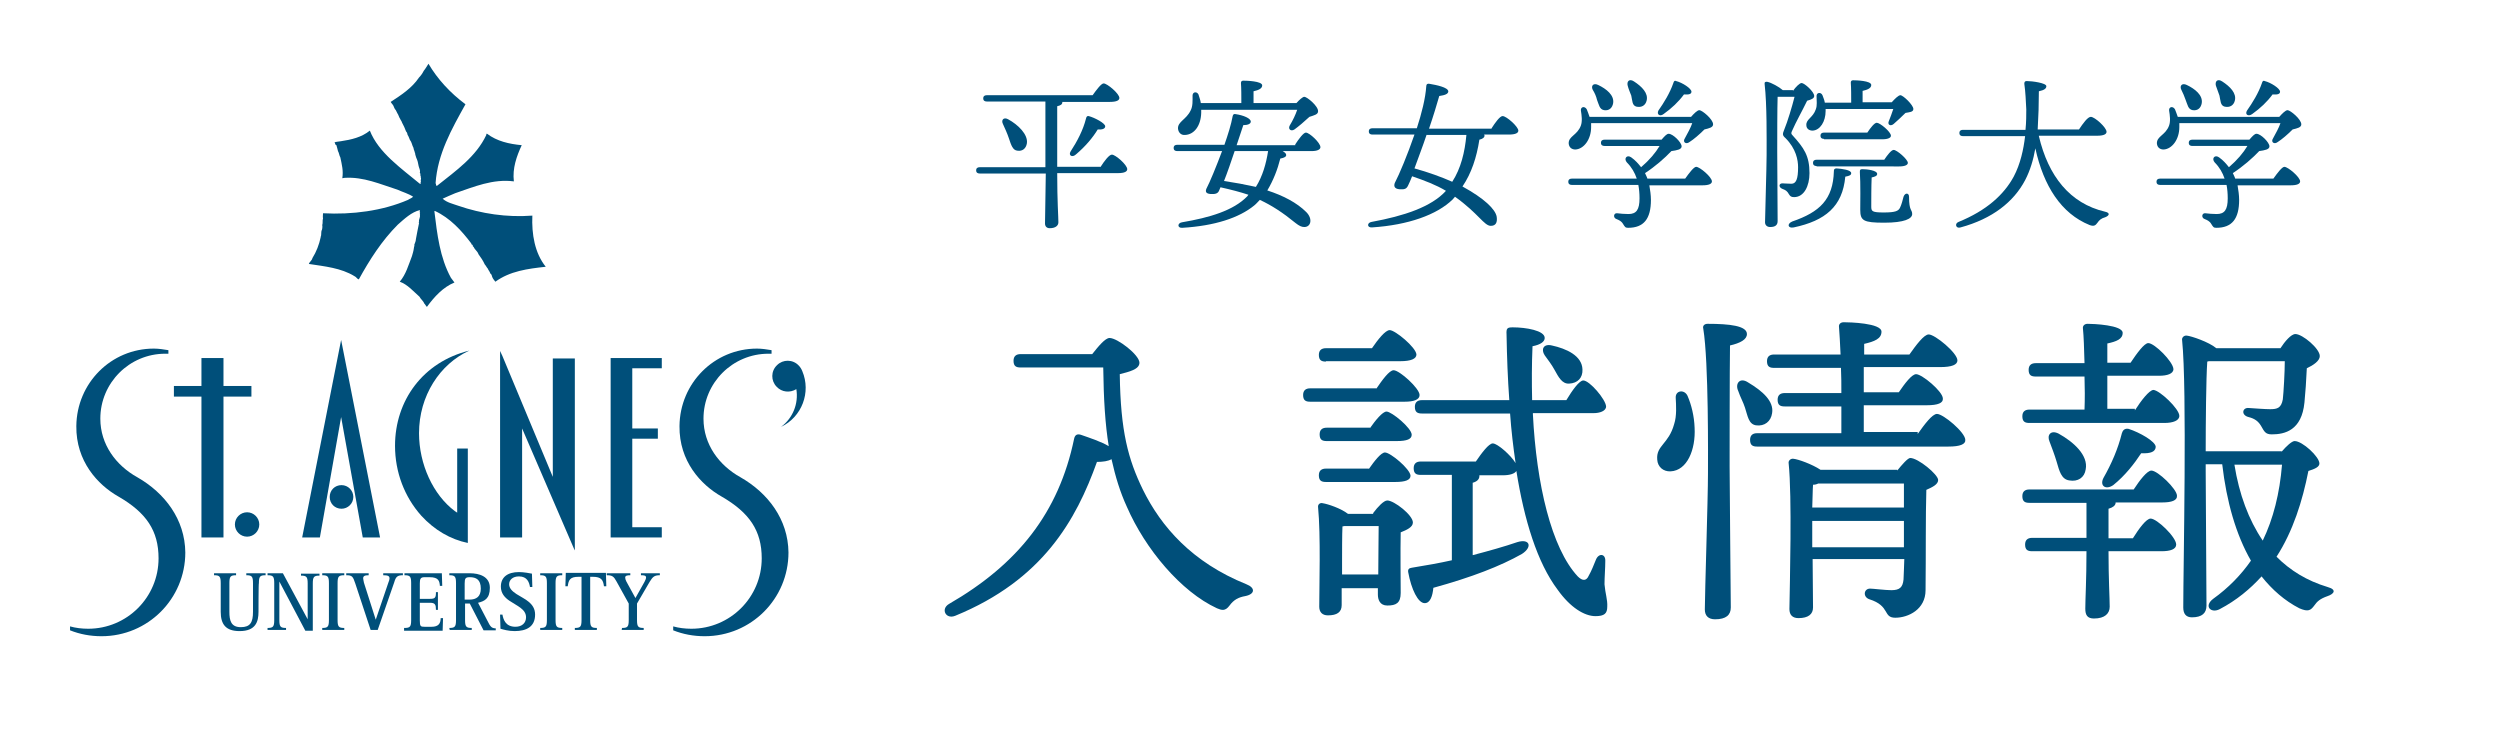 <?xml version="1.0" encoding="utf-8"?>
<!-- Generator: Adobe Illustrator 23.1.0, SVG Export Plug-In . SVG Version: 6.00 Build 0)  -->
<svg version="1.1" id="レイヤー_1" xmlns="http://www.w3.org/2000/svg" xmlns:xlink="http://www.w3.org/1999/xlink" x="0px"
	 y="0px" viewBox="0 0 635.4 187" style="enable-background:new 0 0 635.4 187;" xml:space="preserve">
<style type="text/css">
	.st0{fill:#004F7A;}
</style>
<g>
	<path class="st0" d="M108.9,16.2c-0.4,0.6-0.7,1.2-1.2,1.8c-0.3,0.6-0.7,1.2-1.2,1.7c-1.8,2.7-4.6,4.5-7.2,6.2
		c0.2,0.4,0.5,0.6,0.7,1c0.1,0.3,0.3,0.8,0.6,1.1c0.1,0.2,0.3,0.6,0.4,0.8c0.3,0.4,0.4,1,0.7,1.4c0.1,0.3,0.4,0.6,0.5,1
		c0.4,0.7,0.7,1.4,1,2.2c0.3,0.3,0.3,0.5,0.4,0.9c0.3,0.4,0.4,0.9,0.6,1.3c0.5,0.6,0.5,1.3,0.9,2c0,0.4,0.3,0.8,0.3,1.1l0.1,0.2
		c0,0.4,0.2,0.8,0.3,1.2c0.3,0.6,0.5,1.4,0.6,2.1c0.1,0.5,0.5,1.1,0.3,1.7c0.3,0.3,0,0.8,0.3,1l-0.1,0.1c0.3,0.4-0.1,0.7,0.1,1.2
		c-0.3,0.1,0,0.2,0,0.4c-0.1,0.1-0.2,0.1-0.3,0.1C102,42.8,96.2,38.8,94,33.2c-2.1,1.7-4.7,2.3-7.4,2.7C86.1,36,85.4,36,85,36.2
		c0.3,0.2,0,0.5,0.5,0.7c0.1,0.4,0.3,1,0.4,1.5c0.3,0.5,0.3,1.1,0.6,1.6c0.4,1.9,0.8,3.4,0.5,5.3l0.6-0.1c4.8-0.3,9,1.6,13.4,3
		c1.3,0.6,2.8,1,4,1.8c-0.4,0.4-0.9,0.5-1.3,0.8c-6.5,2.8-14.2,3.8-21.6,3.4c0,0.5-0.1,0.9,0,1.3c-0.2,0.6,0,1.1-0.2,1.7
		c0.1,0.4,0,1.2-0.2,1.5c-0.1,0.6,0,1.1-0.2,1.5c0,0,0,0.1,0,0.1c-0.4,1.9-1.1,3.7-2.1,5.3c-0.1,0.6-0.8,1-0.9,1.5c0,0,0.1,0,0.1,0
		c3.9,0.6,8.1,1,11.5,3.1c0.5,0.2,0.6,0.7,1.1,0.8c2.7-4.9,5.8-9.8,9.9-13.9c1.7-1.5,3.5-3.2,5.6-3.7c0.1,0.3-0.2,0.5,0.1,0.6
		c-0.3,0.1,0.1,0.4-0.1,0.6c0.2,0.6-0.3,1.1-0.2,1.7c-0.1,0.2-0.1,0.2,0,0.4c-0.2,1.1-0.6,2.8-0.8,4.1c0,0.4-0.2,0.9-0.4,1.4
		c0.1,0.3-0.1,0.5-0.1,0.8c-0.1,0.8-0.3,1.4-0.5,2.1c-0.9,2.3-1.5,4.6-3.1,6.5c2,0.7,3.5,2.5,5,3.8c0.3,0.6,1,1.1,1.2,1.7
		c0.3,0.3,0.4,0.6,0.7,0.9c1.9-2.6,4.1-5,7-6.2l-0.9-1.2c-2.8-5.1-3.5-11.1-4.2-16.9l0.1-0.1c3.9,1.8,6.8,5,9.3,8.3
		c-0.1,0.3,0.3,0.2,0.4,0.5l-0.1,0.1l0.3,0.3c0.3,0.7,1,1.1,1.2,1.8c0.6,0.8,1.2,1.7,1.6,2.6c0.3,0.3,0.5,0.8,0.8,1.1
		c0.1,0.4,0.5,0.7,0.6,1.2c0.4,0.2,0.4,0.7,0.5,0.9c0.2,0.5,0.5,0.8,0.8,1.2c3.7-2.7,8.2-3.3,12.8-3.8c-2.8-3.5-3.6-8.3-3.4-13
		c-6.5,0.5-13-0.5-18.8-2.5c-1.4-0.5-2.9-0.8-4-1.8c1-0.5,2.1-0.9,3.2-1.4c4.7-1.6,9.6-3.7,14.9-3c-0.4-3.3,0.7-6.4,2-9.2
		c-3.2-0.3-6.3-1-8.8-2.9h-0.2v0.3c-2.6,5.5-7.6,9-12.5,12.9c-0.4,0.2-0.2-0.5-0.4-0.6c0.5-7.5,4.1-13.8,7.6-20.1
		C114.4,23.6,111.2,20.1,108.9,16.2z"/>
	<polygon class="st0" points="145.9,139.5 132.7,108.9 132.7,136.6 127.1,136.6 127.1,89.2 127.7,90.5 140.5,121.2 140.5,91.1 
		146.1,91.1 146.1,139.9 	"/>
	<polygon class="st0" points="81.3,136.6 86.7,106 92.2,136.6 96.6,136.6 86.7,86.4 76.8,136.6 	"/>
	<polygon class="st0" points="63.9,98.1 56.8,98.1 56.8,91 51.2,91 51.2,98.1 44.2,98.1 44.2,100.8 51.2,100.8 51.2,136.6 
		56.8,136.6 56.8,100.8 63.9,100.8 	"/>
	<path class="st0" d="M203.9,94.3c-0.2-0.5-0.5-1-0.9-1.4c-1.5-1.6-4-1.6-5.5-0.1c-1.6,1.5-1.6,4-0.1,5.5c1.3,1.4,3.4,1.6,5,0.6
		c0.6,3.7-0.9,7.4-3.9,9.6C203.8,106,206.2,99.7,203.9,94.3z"/>
	<polygon class="st0" points="168.2,93.6 168.2,91 155.2,91 155.2,136.6 168.2,136.6 168.2,134 160.7,134 160.7,111.5 167.2,111.5 
		167.2,108.9 160.7,108.9 160.7,93.6 	"/>
	<path class="st0" d="M116.2,130.3c0,0-0.6-0.4-0.6-0.4c-5.5-4.1-9.1-11.9-9.1-19.8c0-9.5,5.3-17.6,12.8-21
		c-11.8,2.9-18.9,12.7-18.9,24.2c0,6.7,2.4,13,6.7,17.8c3.3,3.6,7.4,6,11.8,6.9v-24h-2.7L116.2,130.3L116.2,130.3z"/>
	<path class="st0" d="M86.8,129.3c1.6,0,3-1.3,3-3c0-1.6-1.3-3-3-3s-3,1.3-3,3C83.8,128,85.1,129.3,86.8,129.3z"/>
	<path class="st0" d="M62.8,136.4c1.7,0,3.1-1.4,3.1-3.1c0-1.7-1.4-3.1-3.1-3.1c-1.7,0-3.1,1.4-3.1,3.1
		C59.7,135,61.1,136.4,62.8,136.4z"/>
	<path class="st0" d="M34.9,121.3c-5.4-3-9.4-8.3-9.4-14.9c0-9.1,7.4-16.5,16.5-16.5c0.2,0,0.5,0,0.8,0V89c-1.2-0.2-2.5-0.4-3.7-0.4
		c-10.9,0-19.6,8.8-19.7,19.7c-0.1,8.9,5.4,14.9,10.7,17.9c7.1,4.1,10.2,8.7,10.2,15.7c0,9.9-8,17.9-17.9,17.9
		c-1.6,0-3.2-0.2-4.6-0.6v1c2.5,1,5.2,1.5,8,1.5c11.8,0,21.3-9.5,21.3-21.3C47,132,41.9,125.3,34.9,121.3z"/>
	<path class="st0" d="M188.2,121.3c-5.4-3-9.4-8.3-9.4-14.9c0-9.1,7.4-16.5,16.5-16.5c0.2,0,0.5,0,0.8,0V89
		c-1.2-0.2-2.5-0.4-3.7-0.4c-10.9,0-19.6,8.8-19.7,19.7c-0.1,8.9,5.4,14.9,10.7,17.9c7.1,4.1,10.2,8.7,10.2,15.7
		c0,9.9-8,17.9-17.9,17.9c-1.6,0-3.2-0.2-4.6-0.6v1c2.5,1,5.2,1.5,8,1.5c11.8,0,21.3-9.5,21.3-21.3
		C200.3,132,195.2,125.3,188.2,121.3z"/>
	<path class="st0" d="M65.7,155.5c0,2.5-0.7,4.9-4.8,4.9c-3.5,0-4.8-1.7-4.8-4.9v-7.3c0-1.7-0.3-2-1.7-2v-0.5h5.6v0.5
		c-1.4,0-1.7,0.3-1.7,2v7.3c0,2.2,0.4,3.9,2.9,3.9c2.4,0,3.1-1.2,3.1-3.9v-7.3c0-1.7-0.3-2-1.7-2v-0.5h4.9v0.5c-1.4,0-1.7,0.3-1.7,2
		C65.7,148.2,65.7,155.5,65.7,155.5z"/>
	<path class="st0" d="M68,159.6c1.4,0,1.7-0.3,1.7-2v-9.4c0-1.7-0.3-2-1.7-2v-0.5h3.9l6.3,11.7h0v-9.1c0-1.7-0.3-2-1.7-2v-0.5h4.7
		v0.5c-1.4,0-1.7,0.3-1.7,2v12h-1.9L71,147.8h0v9.8c0,1.7,0.3,2,1.7,2v0.5H68L68,159.6L68,159.6z"/>
	<path class="st0" d="M81.9,159.6c1.4,0,1.7-0.3,1.7-2v-9.4c0-1.7-0.3-2-1.7-2v-0.5h5.6v0.5c-1.4,0-1.7,0.3-1.7,2v9.4
		c0,1.7,0.3,2,1.7,2v0.5h-5.6V159.6z"/>
	<path class="st0" d="M90.3,148.3c-0.6-1.8-0.8-2.1-2.3-2.1v-0.5h5.7v0.5c-1,0-1.4,0.2-1.4,0.8c0,0.2,0.1,0.5,0.2,1.1l3,9.4h0
		l3.2-9.4c0.2-0.5,0.3-0.8,0.3-1.1c0-0.6-0.4-0.8-1.6-0.8v-0.5h5v0.5c-1.4,0-1.8,0.4-2.2,1.8L96,160.1h-1.8L90.3,148.3z"/>
	<path class="st0" d="M102.8,159.6c1.4,0,1.7-0.3,1.7-2v-9.4c0-1.7-0.3-2-1.7-2v-0.5h9.5l0.1,3.2h-0.6c-0.1-1.2-0.3-2.2-2.6-2.2
		h-1.3c-1,0-1.2,0.4-1.2,1.6v3.9h2.6c1.3,0,1.5-0.3,1.5-1.7h0.5v4.5h-0.5c0-1.3-0.2-1.8-1.5-1.8h-2.6v4.5c0,1.5,0.2,1.6,1.2,1.6h1.8
		c1.7,0,2.3-0.8,2.3-2.2h0.6l-0.1,3.2h-9.8V159.6z"/>
	<path class="st0" d="M114.2,159.6c1.4,0,1.7-0.3,1.7-2v-9.4c0-1.7-0.3-2-1.7-2v-0.5h5.2c2.4,0,5.1,0.8,5.1,3.7c0,2.8-1.4,3.4-3,3.8
		l2.4,4.6c0.7,1.4,1,1.9,2.1,1.9v0.5h-3.1l-3.5-6.8h-1.2v4.2c0,1.7,0.3,2,1.7,2v0.5h-5.6L114.2,159.6L114.2,159.6z M118.1,152.4h1.2
		c1.8,0,2.9-0.8,2.9-2.8c0-2.3-1.2-2.9-2.8-2.9c-1.1,0-1.3,0.3-1.3,1.6V152.4z"/>
	<path class="st0" d="M134.7,149.2c-0.2-1.2-0.7-2.7-2.8-2.7c-1.6,0-2.5,0.9-2.5,2c0,2.1,3.4,3.1,4.9,4.4c1,0.8,1.7,1.8,1.7,3.3
		c0,3.1-2.2,4.2-5.2,4.2c-1.6,0-2.9-0.4-3.6-0.6l-0.1-3.6h0.6c0.2,1.1,0.7,3.1,3.3,3.1c1.7,0,2.7-1,2.7-2.4c0-2.1-2.3-2.9-4.2-4.2
		c-1.2-0.8-2.2-1.9-2.2-3.6c0-2.4,1.7-3.7,4.6-3.7c1.3,0,2.7,0.3,3.3,0.4l0.1,3.4H134.7z"/>
	<path class="st0" d="M137.3,159.6c1.4,0,1.7-0.3,1.7-2v-9.4c0-1.7-0.3-2-1.7-2v-0.5h5.6v0.5c-1.4,0-1.7,0.3-1.7,2v9.4
		c0,1.7,0.3,2,1.7,2v0.5h-5.6V159.6z"/>
	<path class="st0" d="M146.1,159.6c1.4,0,1.7-0.3,1.7-2v-11H147c-2.1,0-2.5,0.8-2.7,2.4h-0.6l0.1-3.4H154l0.1,3.4h-0.6
		c-0.2-1.6-0.7-2.4-2.8-2.4H150v11c0,1.7,0.3,2,1.7,2v0.5h-5.6L146.1,159.6L146.1,159.6z"/>
	<path class="st0" d="M158.1,159.6c1.4,0,1.7-0.3,1.7-2v-4.2l-3.1-5.6c-0.7-1.3-1.1-1.6-2.5-1.6v-0.5h6v0.5c-0.8,0-1.3,0.1-1.3,0.6
		c0,0.3,0.1,0.6,0.3,1l2.3,4.2l2.3-4.1c0.2-0.4,0.4-0.8,0.4-1.1c0-0.5-0.4-0.6-1.3-0.6v-0.5h4.8v0.5c-1.4,0-1.8,0.4-2.6,1.7
		l-3.2,5.5v4.2c0,1.7,0.3,2,1.7,2v0.5h-5.6L158.1,159.6L158.1,159.6z"/>
</g>
<g>
	<path class="st0" d="M279.8,42.3c0.9-1.4,2.1-3,2.8-3c0.9,0,3.9,2.6,3.9,3.7c0,0.6-0.7,1-2.3,1h-15.5c0,7.1,0.3,11.1,0.3,12.5
		c0,0.9-0.8,1.5-2.2,1.5c-0.8,0-1.2-0.5-1.2-1.2c0-1.5,0.1-5.6,0.2-12.7H249c-0.5,0-0.9-0.2-0.9-0.8c0-0.6,0.4-0.8,0.9-0.8h16.7
		v-1.7V25.8h-14.9c-0.5,0-0.9-0.2-0.9-0.8c0-0.6,0.4-0.8,0.9-0.8h26.9c1-1.4,2.2-3,2.8-3c0.9,0,4,2.6,4,3.7c0,0.6-0.7,1-2.4,1h-12.1
		v0.1c0,0.5-0.4,0.8-1.3,1l0,13.7v1.7H279.8z M256.4,35.1c-0.4-1.2-1-2.5-1.5-3.6c-0.5-1,0.2-1.8,1.3-1.2c2.6,1.4,5.1,3.9,4.8,6.1
		c-0.2,1.3-1.1,2.1-2.4,1.9C257.4,38.2,257,36.9,256.4,35.1z M276.7,29.5c1.5,0.4,4.2,1.8,4.2,2.6c0,0.6-0.7,0.9-1.9,0.8
		c-1.2,2-3.1,4.3-5.6,6.4c-0.9,0.8-1.9,0.2-1.3-0.8c1.7-2.6,3.2-5.5,3.9-8.3C276.1,29.7,276.3,29.4,276.7,29.5z"/>
	<path class="st0" d="M329.2,36.7c0.9-1.4,2.1-3,2.7-3c0.9,0,3.7,2.6,3.7,3.7c0,0.6-0.8,1-2.2,1h-7.4c0.5,0.3,0.9,0.6,0.9,1
		c0,0.4-0.4,0.7-1.5,0.9c-0.7,2.8-1.8,5.6-3.3,8.1c4,1.3,7.5,3.1,9.9,5.5c1.7,1.7,1.2,3.8-0.5,3.8c-0.7,0-1.3-0.3-2.2-1
		c-3.3-2.7-6.1-4.5-9.1-5.9c-0.5,0.5-0.9,1-1.4,1.4c-3.9,3.2-10.1,5.2-18.3,5.7c-1.3,0.1-1.3-1.2-0.1-1.4c7.1-1.2,13.1-3,16.6-6.6
		l0.3-0.4c-2.1-0.7-4.4-1.3-7.1-1.9c-0.1,0.2-0.2,0.5-0.3,0.7c-0.3,0.9-1,1.1-2.3,1c-1-0.1-1.3-0.5-1-1.3c0.9-1.7,2.5-5.6,4-9.6
		h-11.4c-0.5,0-0.9-0.2-0.9-0.8c0-0.6,0.4-0.8,0.9-0.8h12c0.9-2.6,1.7-5.1,2.1-7.3c0.1-0.4,0.3-0.6,0.7-0.5c2.1,0.3,3.9,1.1,3.9,1.9
		c0,0.6-0.8,0.9-1.9,0.9l-1.7,5.1H329.2z M305.3,27.9c0,0.3,0,0.6,0,0.8c-0.1,3.3-1.8,5.5-4.1,5.6c-1,0.1-1.7-0.6-1.8-1.6
		c-0.1-1.8,2.1-2.3,3.2-4.6c0.6-1.1,0.5-2.6,0.5-3.8c0-1,1.1-1.1,1.5-0.3c0.2,0.7,0.5,1.4,0.6,2.2h10.3c0-1.7,0-3.8-0.1-5.1
		c0-0.4,0.2-0.6,0.6-0.6c0.7,0,4.8,0.1,4.8,1.2c0,0.8-0.9,1.2-2.2,1.5v3h10.9c0.7-0.8,1.6-1.6,2-1.6c0.7,0,3.6,2.4,3.5,3.7
		c0,0.8-1,1-2.2,1.4c-1.4,1.3-2.7,2.4-3.8,3.2c-0.9,0.6-1.7-0.1-1.2-1c0.8-1.3,1.5-2.8,1.9-4H305.3z M322.3,38.4h-8.5
		c-0.9,2.7-1.9,5.6-2.7,7.6c2.7,0.4,5.4,0.9,8.1,1.5C320.9,44.8,321.8,41.6,322.3,38.4L322.3,38.4z"/>
	<path class="st0" d="M379.1,32.6c0.9-1.4,2.1-3.1,2.8-3.1c1,0,4,2.7,4,3.7c0,0.6-0.7,1-2.4,1h-6.3c0.1,0.1,0.1,0.2,0.1,0.3
		c0,0.4-0.4,0.8-1.3,1c-0.7,4.5-2,8.5-4.3,11.9c5.5,3,8.4,5.8,8.7,7.7c0.2,1.4-0.2,2.3-1.5,2.3c-1.7,0-3.1-3.1-9.1-7.4
		c-0.2,0.2-0.4,0.5-0.6,0.7c-4,3.9-11.3,6.5-20.5,7.1c-1.3,0.1-1.3-1.2-0.1-1.4c8.2-1.5,15.2-3.8,18.9-7.9c-2.5-1.5-5.4-2.6-8.6-3.7
		c-0.4,1-0.7,1.7-1,2.3c-0.4,0.9-0.9,1.1-2.2,1c-1.3-0.1-1.5-0.8-1.2-1.6c1.2-2.3,3.2-7.1,5-12.3h-10.7c-0.5,0-0.9-0.2-0.9-0.8
		c0-0.6,0.4-0.8,0.9-0.8h11.3c1.2-3.7,2.2-7.6,2.4-10.7c0-0.5,0.3-0.7,0.8-0.6c1.8,0.3,4.7,0.9,4.8,1.9c0,0.7-0.9,1-2.3,1.2
		c-0.6,2.1-1.5,5.1-2.6,8.3H379.1z M362.6,34.2c-1,3-2.2,6.1-3.1,8.6c3.6,1,6.9,2.2,9.6,3.4c2.2-3.4,3.2-7.5,3.6-11.9H362.6z"/>
	<path class="st0" d="M428.3,45.4c1-1.4,2.2-3,2.8-3c0.9,0,4,2.6,4,3.7c0,0.6-0.7,1-2.4,1h-13.5c0.2,1.2,0.4,2.5,0.4,3.7
		c0,4.8-1.8,7.1-5.8,7.1c-0.7,0-0.8-0.2-1.3-1c-0.4-0.7-1.1-1-1.6-1.2c-1-0.3-0.8-1.6,0.1-1.5c0.6,0.1,2.1,0.2,2.9,0.2
		c2,0,2.8-1.1,2.8-4c0-1.2-0.1-2.4-0.3-3.4h-16.9c-0.5,0-0.9-0.2-0.9-0.8c0-0.6,0.4-0.8,0.9-0.8H416c-0.5-1.5-1.3-2.9-2.5-4.1
		c-0.9-1,0-2.1,1.1-1.3c1,0.7,1.8,1.6,2.5,2.5c2.1-1.8,3.7-3.7,4.7-5.4h-14c-0.5,0-0.9-0.2-0.9-0.8c0-0.6,0.4-0.8,0.9-0.8h14.5
		c0.7-0.8,1.3-1.5,1.8-1.5c1.1,0,3.3,2.2,3.3,3.2c0,0.8-1.2,1-2.6,1.2c-1.7,1.8-4.1,3.9-6.7,5.6c0.2,0.5,0.5,1,0.6,1.4H428.3z
		 M429.8,29.7c0.7-0.8,1.6-1.7,2.1-1.7c0.7,0,3.5,2.3,3.5,3.6c0,0.8-1,1-2.2,1.3c-1.3,1.3-2.7,2.5-3.8,3.2c-0.9,0.7-1.8,0-1.2-0.9
		c0.7-1.3,1.5-2.7,1.9-3.9h-25.7c0,0.3,0,0.7,0,1c0,3.2-1.9,5.6-4,5.7c-0.9,0-1.6-0.5-1.7-1.5c-0.1-1.9,2.2-2.1,3.1-4.6
		c0.4-1.1,0.2-2.6,0-3.8c-0.1-1,1-1.2,1.5-0.3c0.2,0.6,0.5,1.2,0.7,1.9H429.8z M404.8,22.8c-0.5-1,0.2-1.8,1.4-1.2
		c2.1,1,4.1,2.6,3.8,4.6c-0.2,1.2-1,2-2.3,1.8c-1.2-0.2-1.3-1.4-1.8-2.6C405.7,24.5,405.3,23.6,404.8,22.8z M413.7,21.8
		c-0.3-1.1,0.4-1.9,1.6-1.1c2,1.3,3.7,3,3.2,4.9c-0.3,1.2-1.3,1.8-2.6,1.5c-1.1-0.3-1-1.5-1.3-2.8C414.3,23.5,413.9,22.6,413.7,21.8
		z M421.5,28.1c1.4-2,2.9-4.4,3.8-7c0.1-0.4,0.3-0.7,0.7-0.5c1.6,0.4,3.9,1.9,3.9,2.7c0,0.6-0.6,0.8-1.9,0.7c-1.4,1.9-3.1,3.5-5.2,5
		C421.9,29.7,421,29.1,421.5,28.1z"/>
	<path class="st0" d="M455.7,23.1c0.7-1,1.7-2,2.2-2c0.7,0,3.2,2.2,3.2,3.3c0,0.6-0.7,0.9-1.8,1.2c-1.2,2.5-2.9,5.5-3.8,7.6
		c-0.3,0.6-0.3,0.8,0.1,1.2c2.9,3.2,4.3,5.2,4.3,9.6c0,3.3-1.4,6.1-3.9,6.1c-0.7,0-1-0.2-1.3-0.7c-0.5-0.9-0.9-1.1-1.7-1.4
		c-1-0.4-0.9-1.4,0-1.4c0.5,0,1.4,0.1,2.3,0.1c1.2,0,1.7-1.2,1.7-4.2c0-1.8-0.5-4.7-3.2-7.4c-0.8-0.7-0.8-1-0.3-2.2
		c0.8-1.9,2-5.9,2.6-8.3h-4.3c-0.1,3-0.1,10.5-0.1,14c0,3.9,0.1,15.9,0.1,17.6c0,1-0.6,1.5-1.9,1.5c-0.8,0-1.3-0.5-1.3-1.2
		c0-1.5,0.4-13.9,0.4-17.1c0-4.2,0.1-12.8-0.5-18c-0.1-0.5,0.2-0.7,0.7-0.6c1,0.2,3,1.3,3.9,2.1H455.7z M470.5,44
		c0,0.5-0.4,0.7-1.5,0.9c-0.7,7.6-5.1,11.2-13.1,12.9c-1.5,0.3-1.8-0.9-0.4-1.5c7-2.4,10.4-5.6,10.6-12.8c0-0.4,0.1-0.7,0.7-0.7
		C468.2,42.9,470.5,43.2,470.5,44z M464,27.7c0,0.2,0,0.4,0,0.5c0,2.7-1.4,4.9-3.3,5c-0.9,0-1.6-0.5-1.6-1.4c-0.1-1.5,1.7-1.9,2.4-4
		c0.4-1,0.2-2.2,0.2-3.3c-0.1-1,1.1-1.2,1.5-0.3c0.2,0.6,0.5,1.2,0.6,1.9h6.7c0-1.7,0-3.8-0.1-5.1c0-0.4,0.2-0.6,0.6-0.6
		c0.7,0,4.6,0.1,4.6,1.2c0,0.8-0.9,1.2-2.2,1.5V26h7.4c0.7-0.8,1.7-1.8,2.2-1.8c0.7,0,3.3,2.5,3.3,3.5c0,0.8-1,0.8-2,1
		c-1,1-2.2,2.1-3,2.8c-0.8,0.7-1.7,0.2-1.2-0.8c0.3-0.8,0.8-2,1.1-3H464z M461.7,42.2c-0.5,0-0.9-0.2-0.9-0.8c0-0.6,0.4-0.8,0.9-0.8
		h17.2c0.8-1.2,1.8-2.5,2.4-2.5c0.8,0,3.6,2.4,3.6,3.3c0,0.5-0.7,0.9-2.2,0.9H461.7z M463.6,35.3c-0.5,0-0.9-0.2-0.9-0.8
		c0-0.6,0.4-0.8,0.9-0.8h11c0.8-1.2,1.8-2.5,2.4-2.5c0.8,0,3.6,2.3,3.6,3.3c0,0.5-0.7,0.9-2.2,0.9H463.6z M485.2,50
		c0,3.7,0.8,3.2,0.8,4.4s-2,2.2-7.1,2.2c-5.3,0-6.1-0.5-6.1-3.3c0-1.1,0.1-6.8-0.1-9.6c0-0.6,0.1-0.7,0.7-0.7c1.1,0,3.7,0.3,3.7,1.2
		c0,0.5-0.5,0.7-1.4,0.9c-0.1,2.1-0.1,6.1-0.1,7.4c0,1.2,0.2,1.5,3.2,1.5c3,0,3.7-0.4,4.1-1.2c0.4-0.8,0.7-2,0.9-2.8
		C484.2,48.9,485.2,49,485.2,50z"/>
	<path class="st0" d="M518.2,34.6c2.4,10.2,7.9,17.1,16.8,19.2c1.4,0.3,1.1,1,0.1,1.4c-1.1,0.3-1.6,0.8-2,1.4c-0.5,0.7-0.9,1-2,0.6
		c-7.2-2.9-11.7-9.9-13.8-19.5c-0.5,2.9-1.3,5.6-2.6,8.1c-2.9,5.5-8.3,9.8-16.4,12c-1.2,0.4-1.6-1-0.5-1.4c7.1-2.9,11.5-6.9,14-11.5
		c1.7-3.2,2.5-6.9,2.9-10.3h-15.8c-0.5,0-0.9-0.2-0.9-0.8c0-0.6,0.4-0.8,0.9-0.8h15.9c0.2-2,0.2-3.8,0.2-5.2
		c-0.1-1.9-0.2-4.5-0.5-6.5c0-0.4,0.1-0.7,0.6-0.7c1.4,0,5,0.5,5,1.3c0,0.6-0.5,1-1.9,1.3c0,3.1-0.1,6.4-0.3,9.7h10.5
		c1-1.5,2.2-3.2,3-3.2c1,0,4,2.7,4,3.8c0,0.6-0.7,1-2.4,1H518.2z"/>
	<path class="st0" d="M577.8,45.4c1-1.4,2.2-3,2.8-3c0.9,0,4,2.6,4,3.7c0,0.6-0.7,1-2.4,1h-13.5c0.2,1.2,0.4,2.5,0.4,3.7
		c0,4.8-1.8,7.1-5.8,7.1c-0.7,0-0.8-0.2-1.3-1c-0.4-0.7-1.1-1-1.6-1.2c-1-0.3-0.8-1.6,0.1-1.5c0.6,0.1,2.1,0.2,2.9,0.2
		c2,0,2.8-1.1,2.8-4c0-1.2-0.1-2.4-0.3-3.4h-16.9c-0.5,0-0.9-0.2-0.9-0.8c0-0.6,0.4-0.8,0.9-0.8h16.4c-0.5-1.5-1.3-2.9-2.5-4.1
		c-0.9-1,0-2.1,1.1-1.3c1,0.7,1.8,1.6,2.5,2.5c2.1-1.8,3.7-3.7,4.7-5.4h-14c-0.5,0-0.9-0.2-0.9-0.8c0-0.6,0.4-0.8,0.9-0.8h14.5
		c0.7-0.8,1.3-1.5,1.8-1.5c1.1,0,3.3,2.2,3.3,3.2c0,0.8-1.2,1-2.6,1.2c-1.7,1.8-4.1,3.9-6.7,5.6c0.2,0.5,0.5,1,0.6,1.4H577.8z
		 M579.3,29.7c0.7-0.8,1.6-1.7,2.1-1.7c0.7,0,3.5,2.3,3.5,3.6c0,0.8-1,1-2.2,1.3c-1.3,1.3-2.7,2.5-3.8,3.2c-0.9,0.7-1.8,0-1.2-0.9
		c0.7-1.3,1.5-2.7,1.9-3.9h-25.7c0,0.3,0,0.7,0,1c0,3.2-1.9,5.6-4,5.7c-0.9,0-1.6-0.5-1.7-1.5c-0.1-1.9,2.2-2.1,3.1-4.6
		c0.4-1.1,0.2-2.6,0-3.8c-0.1-1,1-1.2,1.5-0.3c0.2,0.6,0.5,1.2,0.7,1.9H579.3z M554.4,22.8c-0.5-1,0.2-1.8,1.4-1.2
		c2.1,1,4.1,2.6,3.8,4.6c-0.2,1.2-1,2-2.3,1.8c-1.2-0.2-1.3-1.4-1.8-2.6C555.2,24.5,554.8,23.6,554.4,22.8z M563.2,21.8
		c-0.3-1.1,0.4-1.9,1.6-1.1c2,1.3,3.7,3,3.2,4.9c-0.3,1.2-1.3,1.8-2.6,1.5c-1.1-0.3-1-1.5-1.3-2.8C563.8,23.5,563.5,22.6,563.2,21.8
		z M571.1,28.1c1.4-2,2.9-4.4,3.8-7c0.1-0.4,0.3-0.7,0.7-0.5c1.6,0.4,3.9,1.9,3.9,2.7c0,0.6-0.6,0.8-1.9,0.7c-1.4,1.9-3.1,3.5-5.2,5
		C571.4,29.7,570.5,29.1,571.1,28.1z"/>
</g>
<g>
	<path class="st0" d="M277.6,90c1.5-1.9,3.3-4.1,4.4-4.1c2,0,7.6,4.3,7.6,6.3c0,1.7-2.7,2.3-5,2.9c0.2,14.5,2.1,21.6,5.9,29.4
		c4.6,9.3,12.4,18.4,26.3,24c2.3,0.9,2.2,2.5-0.3,3c-1.7,0.3-2.9,0.9-4,2.4s-2,1.2-3.2,0.7c-9.1-4.2-18.2-15-22.9-25.8
		c-1.7-3.7-2.9-7.6-3.9-12.1c-0.8,0.5-2.2,0.7-3.7,0.7c-5.3,14.8-13.8,30-36,39.1c-2.4,1-3.8-1.7-1.6-3c17.5-10.1,27.9-23.2,31.8-42
		c0.2-0.9,0.7-1.3,1.7-1c2.3,0.8,5.3,1.8,7.1,2.9c-0.9-5.5-1.3-11.9-1.4-20h-21c-1.1,0-1.8-0.3-1.8-1.7c0-1.2,0.7-1.7,1.8-1.7H277.6
		z"/>
	<path class="st0" d="M349.8,98.8c1.5-2.2,3.3-4.7,4.4-4.7c1.5,0,6.6,4.6,6.6,6.3c0,1.2-1.5,1.7-3.8,1.7h-24c-1.1,0-1.8-0.3-1.8-1.7
		c0-1.2,0.7-1.7,1.8-1.7H349.8z M349,130.4c1.2-1.6,2.7-3.2,3.6-3.2c1.7,0,6.5,3.7,6.5,5.6c0,1.2-1.6,1.9-3.1,2.5
		c-0.1,4.5,0,13.1,0,15.4c0,2.6-1.2,3.2-3.4,3.2c-1.9,0-2.4-1.5-2.4-2.8v-1.6H341v4.3c0,1.8-1.2,2.6-3.5,2.6c-1.4,0-2.2-0.8-2.2-2.2
		c0-5.2,0.4-18.1-0.3-25.3c-0.1-0.7,0.5-1.2,1.2-1c1.3,0.2,4.6,1.3,6.4,2.7H349z M337,91.9c-1.1,0-1.8-0.3-1.8-1.7
		c0-1.2,0.7-1.7,1.8-1.7h11.7c1.5-2.2,3.4-4.6,4.5-4.6c1.4,0,6.7,4.4,6.8,6.2c0,1.1-1.4,1.7-4.1,1.7H337z M347.9,119.2
		c1.4-2,3.1-4.2,4.1-4.2c1.4,0,6.4,4.2,6.5,5.9c0,1.1-1.3,1.6-3.9,1.6H337c-1.1,0-1.8-0.3-1.8-1.7c0-1.2,0.7-1.7,1.8-1.7H347.9z
		 M348.2,108.8c1.4-2,3.2-4.2,4.2-4.2c1.3,0,6.4,4.2,6.4,5.9c0,1.1-1.2,1.6-3.8,1.6h-17.8c-1.1,0-1.8-0.3-1.8-1.7
		c0-1.2,0.7-1.7,1.8-1.7H348.2z M350.3,146c0-4.1,0.1-9.4,0.1-12.3h-8.7l-0.5,0.1c-0.1,1.8-0.1,7.4-0.1,9.1v3.1H350.3z M389.6,105.3
		c0.9,17.8,4.7,34,11.4,41.2c1.2,1.2,2.2,1.2,2.8-0.2c0.7-1.2,1.3-2.8,1.8-4c0.7-1.8,2.5-1.6,2.4,0.3c0,1.8-0.2,4.1-0.2,5.9
		c0.2,2.4,0.8,3.9,0.7,5.7c0,1.7-0.7,2.4-3,2.4c-2.8,0-6.4-2.2-9.6-6.7c-5.2-6.9-8.5-17.7-10.5-30.2c-0.4,0.7-1.7,1.1-3.4,1.1h-6
		v0.2c0,0.8-0.6,1.4-1.7,1.7v18.4c4.2-1.1,8.1-2.2,11.3-3.3c3.2-1,4,1.2,1.2,3c-5.5,3.1-12.7,5.9-22.5,8.6c-0.2,2.1-0.8,3.9-2.2,3.9
		c-1.7,0-3.4-3.5-4.2-7.9c-0.1-0.7,0.2-1,0.9-1.1c3.7-0.6,7.1-1.2,10.2-1.9v-21.7h-7.9c-1.1,0-1.8-0.3-1.8-1.7
		c0-1.2,0.7-1.7,1.8-1.7h14c1.5-2.2,3.3-4.6,4.3-4.6c1.2,0,4.6,3,5.8,5c-0.6-4.1-1.1-8.3-1.4-12.6h-22.4c-1.1,0-1.8-0.3-1.8-1.7
		c0-1.2,0.7-1.7,1.8-1.7h22.2c-0.4-5.5-0.6-11-0.7-16.7c-0.1-1.6,0.2-1.8,1.6-1.8c3.3,0,8.1,0.8,8.1,2.7c0,0.9-1,1.7-3.1,2.1
		c-0.2,4.6-0.2,9.1-0.1,13.7h8.7c1.5-2.5,3.3-5,4.3-5c1.6,0,5.7,4.8,5.8,6.6c0,1.2-1.7,1.7-3.1,1.7H389.6z M394.4,87.8
		c3.7,0.8,7.7,2.6,7.8,6.1c0.1,2.1-1.2,3.5-3.4,3.6c-1.8,0.1-2.7-1.7-3.7-3.5c-0.7-1.3-1.7-2.6-2.5-3.7
		C391.6,88.8,392.3,87.3,394.4,87.8z"/>
	<path class="st0" d="M430.7,108.7c0.3,5.6-1.9,10.9-6.1,11.1c-1.8,0.1-3.3-1.1-3.4-3c-0.3-3.6,2.9-3.9,4.3-9
		c0.7-2.1,0.5-4.8,0.4-6.7c-0.1-1.9,2.2-2.2,3-0.5C429.9,102.9,430.6,105.8,430.7,108.7z M439.6,118.6c0,6.1,0.3,32.3,0.3,35.8
		c0,1.9-1.2,3-4,3c-1.7,0-2.6-0.9-2.6-2.5c0-3.8,0.8-28.2,0.8-34.6c0-3.6,0.2-28.3-1.2-36.8c-0.2-0.7,0.3-1.2,1.1-1.2
		c5.6,0,10,0.5,10,2.6c0,1.4-1.7,2.3-4.3,2.9C439.6,93.9,439.6,115.3,439.6,118.6z M443.5,103.6c-0.4-1.3-1.2-2.7-1.7-4.2
		c-0.9-1.9,0.4-3.6,2.5-2.2c3.7,2.2,6.6,4.8,6.1,7.8c-0.3,2.1-1.9,3.4-4.1,3.1C444.4,107.8,444.2,105.7,443.5,103.6z M487.4,110.3
		c1.7-2.4,3.7-5.1,4.9-5.1c1.6,0,7.2,4.7,7.2,6.6c0.1,1.1-1.3,1.7-4.3,1.7h-48.6c-1.1,0-1.8-0.3-1.8-1.7c0-1.2,0.7-1.7,1.8-1.7H468
		v-6.8h-14.4c-1.1,0-1.8-0.3-1.8-1.7c0-1.2,0.7-1.7,1.8-1.7H468c0-2.2,0-4.3-0.1-6.4h-17c-1.1,0-1.8-0.3-1.8-1.7
		c0-1.2,0.7-1.7,1.8-1.7h16.9c-0.1-2.9-0.3-5.4-0.4-7c-0.1-0.7,0.4-1.2,1.2-1.2c1.4,0,9.6,0.2,9.6,2.4c0,1.8-1.8,2.5-4.4,3.1v2.7
		h11.5c1.7-2.4,3.7-5.1,4.9-5.1c1.6,0,7.3,4.7,7.3,6.6c0,1.1-1.4,1.7-4.4,1.7h-19.4v6.4h8.9c1.5-2.2,3.3-4.6,4.4-4.6
		c1.5,0,6.8,4.4,6.8,6.2c0.1,1.1-1.2,1.7-4.1,1.7h-16v6.8H487.4z M482.2,119.6c1.2-1.5,2.7-3.2,3.3-3.2c2,0,7.1,4.2,7.1,5.6
		c0,1.1-1.4,1.8-3,2.5c-0.2,6.4-0.1,16.7-0.2,25.5c0,4.9-4.4,7-7.7,7c-3.2,0-1.2-3-6.6-4.7c-1.7-0.6-1.4-2.7,0.2-2.7
		c0.7,0,3.9,0.4,5.4,0.4c2.1,0,2.9-0.7,3.1-2.7c0.1-1.4,0.1-3.2,0.2-5.2h-23.3l0.1,12.3c0,1.7-1.2,2.7-3.7,2.7
		c-1.5,0-2.3-0.8-2.3-2.3c0.1-6.6,0.7-28.5-0.2-37.1c-0.1-0.6,0.5-1.2,1.2-1.1c1.2,0.1,4.8,1.4,6.9,2.8H482.2z M462.1,122.9
		c-0.4,0.2-0.8,0.3-1.3,0.3c-0.1,1.2-0.1,3.4-0.2,5.8h23.3v-6.1H462.1z M483.9,139v-4.8v-1.8h-23.3v5.1v1.6H483.9z"/>
	<path class="st0" d="M542.6,104.3c1.6-2.5,3.6-5.1,4.7-5.2c1.6,0.1,6.6,4.8,6.6,6.6c0,1.2-1.6,1.8-3.8,1.8h-34.3
		c-1.1,0-1.8-0.3-1.8-1.7c0-1.2,0.7-1.7,1.8-1.7h14c0.1-2.6,0.1-5.5,0-8.4h-12.4c-1.1,0-1.8-0.3-1.8-1.7c0-1.2,0.7-1.7,1.8-1.7h12.4
		c-0.1-3.7-0.2-6.9-0.4-8.8c-0.1-0.7,0.4-1.2,1.2-1.2c1.4,0,8.9,0.3,8.9,2.3c0,1.6-1.6,2.2-3.9,2.7v4.9h5.9c1.6-2.4,3.5-5,4.5-5
		c1.6,0,6.3,4.7,6.4,6.6c0,1.2-1.6,1.7-3.6,1.7h-13.2v8.4H542.6z M537.7,127.9c-0.1,0.6-0.7,1.1-1.8,1.4v7.5h6.2
		c1.5-2.4,3.4-5,4.5-5c1.6,0,6.5,4.7,6.5,6.6c0,1.2-1.5,1.7-3.7,1.7h-13.5c0,7,0.3,12,0.3,14.1c0,1.7-1.2,3-4,3
		c-1.7,0-2.2-0.9-2.2-2.5c0-2.4,0.3-7.3,0.3-14.6h-13.8c-1.1,0-1.8-0.3-1.8-1.7c0-1.2,0.7-1.7,1.8-1.7h13.8v-8.9h-14.5
		c-1.1,0-1.8-0.3-1.8-1.7c0-1.2,0.7-1.7,1.8-1.7h26.5c1.5-2.3,3.4-4.8,4.5-4.8c1.6,0,6.5,4.7,6.5,6.4c0.1,1.2-1.4,1.7-3.7,1.7H537.7
		z M522.7,117.3c-0.5-1.7-1.2-3.5-1.8-5.1c-0.7-1.6,0.3-3,2.3-2c3.8,2.1,7.6,5.5,6.9,9.1c-0.3,2.1-2,3.2-4.2,2.8
		C523.9,121.8,523.4,119.7,522.7,117.3z M534.6,121.5c2.1-3.7,3.7-7.4,4.7-11.4c0.2-0.7,0.7-1.3,1.7-1.1c2.8,0.9,6.9,3.2,6.9,4.6
		c-0.1,1.2-1.2,1.7-3.7,1.6c-1.7,2.6-4.1,5.7-7.1,8.1C535.2,124.6,533.6,123.5,534.6,121.5z M579.9,114.8c1.2-1.4,2.6-2.7,3.3-2.7
		c2,0,6.3,4,6.3,5.7c0,0.9-1.2,1.4-2.8,1.9c-1.5,7.6-3.9,15.3-8.1,21.8c3.5,3.5,7.7,6.1,13,7.7c2.5,0.7,1.5,1.8,0,2.3
		c-2,0.7-2.7,1.4-3.4,2.4c-0.9,1.2-1.5,1.7-3.8,0.7c-3.7-1.9-6.9-4.7-9.6-8.1c-2.9,3.2-6.4,6.1-10.6,8.3c-2.2,1.2-4.2-0.7-1.7-2.6
		c3.9-2.8,7.1-6.1,9.6-9.7c-3.8-6.6-6.2-15-7.3-24.5h-4.2v1.9c0,3.1,0.2,30.7,0.2,34c0,1.9-1.1,3-3.7,3c-1.5,0-2.2-0.9-2.2-2.5
		c0-10.3,1-55.6-0.3-68c-0.1-0.5,0.4-1.2,1.2-1.1c1.1,0.1,5.6,1.6,7.5,3.2h16.3c1.1-1.7,2.7-3.6,3.8-3.6c1.8,0,6.2,3.7,6.2,5.6
		c0,1.2-1.6,2.3-3.3,3.1c-0.1,2.6-0.4,6.8-0.6,8.7c-0.7,7.1-5,8.1-8.3,8.1c-1.6,0-1.9-0.7-2.7-2.1c-0.7-1.2-1.6-1.9-3.2-2.3
		c-2-0.5-1.6-2.5,0.1-2.3c1.5,0.1,4.1,0.3,5.4,0.3c1.8,0,2.8-0.3,3.2-2.5c0.2-1.7,0.5-7,0.5-9.7h-19.3l-0.4,0.1
		c-0.3,4.2-0.4,15.8-0.4,22.8H579.9z M567.9,118.1c1.2,7.5,3.6,14,7.2,19.3c2.7-5.6,4.3-12,4.9-19.3H567.9z"/>
</g>
</svg>
